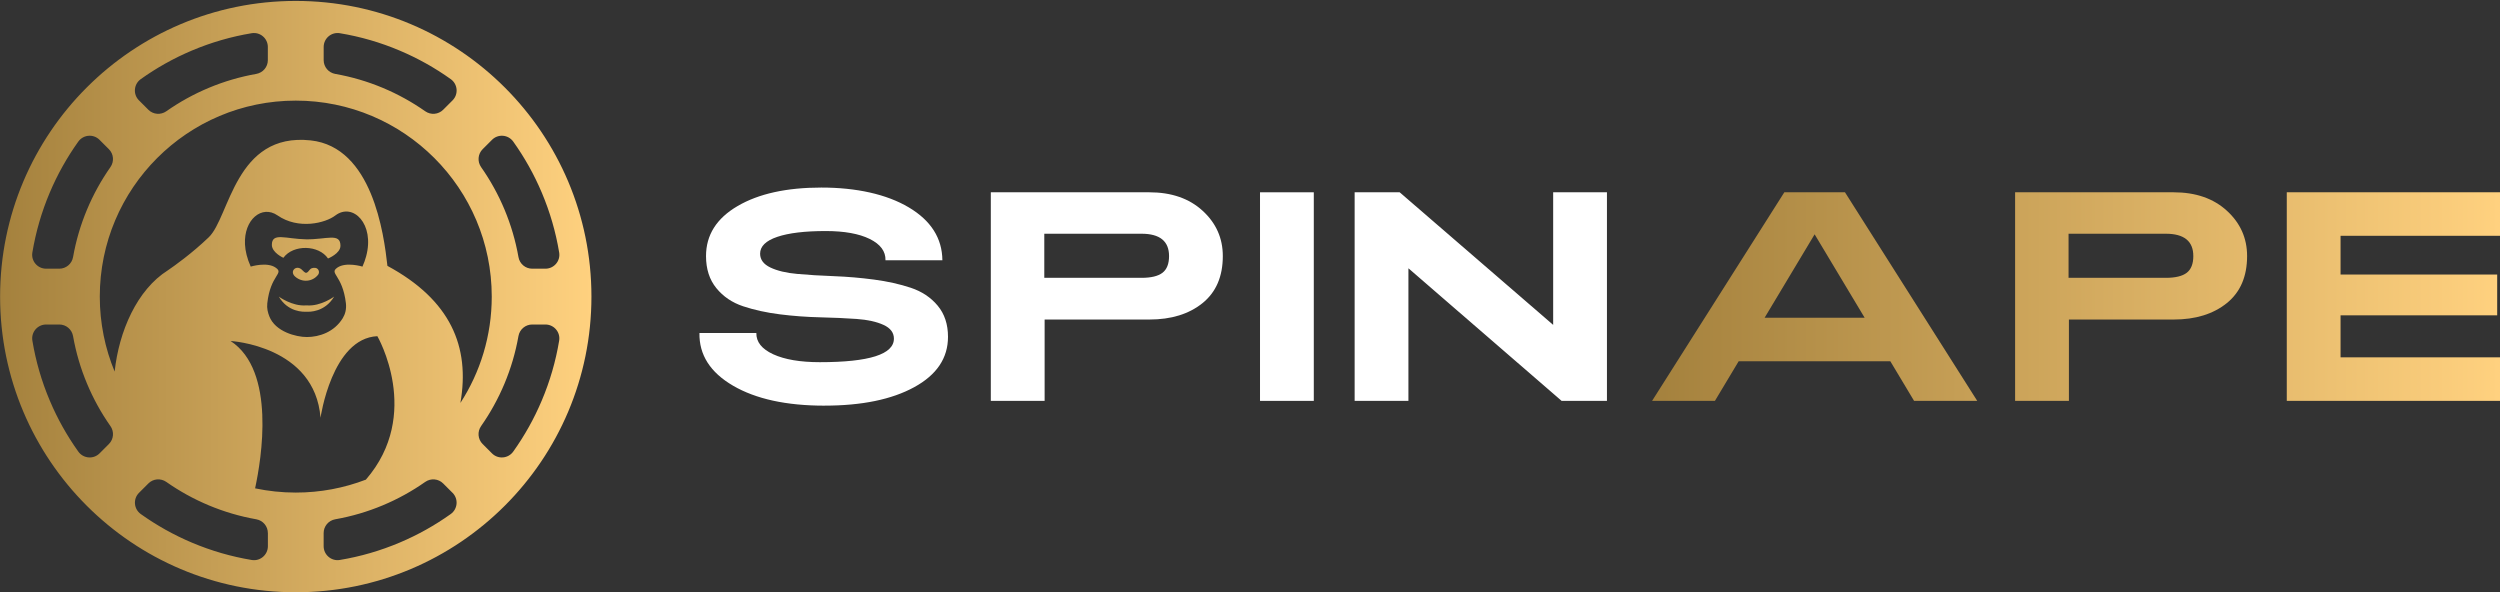 <svg width="1051" height="249" viewBox="0 0 1051 249" fill="none" xmlns="http://www.w3.org/2000/svg">
<rect x="0" y="0" width="1051" height="249" fill="#333333" stroke="none"/>
<path d="M346.62 170.54C330.59 170.54 317.77 167.74 308.18 162.15C298.59 156.56 293.87 149.17 294.05 139.98H317.97C317.88 143.74 320.25 146.72 325.07 148.94C329.89 151.15 336.42 152.26 344.65 152.26C365.42 152.26 375.8 148.96 375.8 142.36C375.8 139.86 374.35 137.93 371.46 136.6C368.57 135.27 364.8 134.43 360.16 134.09C355.51 133.76 350.39 133.53 344.78 133.4C339.17 133.27 333.54 132.86 327.89 132.15C322.24 131.44 317.09 130.31 312.45 128.77C307.8 127.23 304.04 124.68 301.15 121.13C298.26 117.58 296.81 113.09 296.81 107.66C296.81 98.81 301.23 91.79 310.09 86.62C318.94 81.44 330.68 78.85 345.31 78.85C359.94 78.85 372.71 81.63 382.05 87.18C391.38 92.73 396.09 100.14 396.18 109.41H372.26C372.35 105.65 370.13 102.67 365.62 100.45C361.11 98.24 354.95 97.13 347.15 97.13C338.39 97.13 331.6 97.94 326.78 99.57C321.96 101.2 319.55 103.56 319.55 106.65C319.55 109.15 321 111.1 323.89 112.47C326.78 113.85 330.55 114.75 335.19 115.16C339.83 115.58 344.96 115.89 350.57 116.1C356.18 116.31 361.81 116.79 367.46 117.54C373.11 118.29 378.26 119.44 382.9 120.98C387.54 122.53 391.31 125.03 394.2 128.5C397.09 131.97 398.54 136.33 398.54 141.59C398.54 150.53 393.81 157.58 384.35 162.76C374.89 167.94 362.31 170.53 346.63 170.53L346.62 170.54Z" fill="white"/>
<path d="M416.54 168.53V80.84H483.18C492.47 80.84 499.94 83.43 505.59 88.61C511.24 93.79 514.07 100.13 514.07 107.65C514.07 116.25 511.22 122.85 505.53 127.44C499.83 132.03 492.39 134.33 483.19 134.33H439.16V168.53H416.55H416.54ZM439.02 116.8H479.9C483.93 116.8 486.87 116.09 488.71 114.67C490.55 113.25 491.47 110.91 491.47 107.66C491.47 101.4 487.61 98.26 479.9 98.26H439.02V116.8Z" fill="white"/>
<path d="M529.71 168.53V80.84H552.32V168.53H529.71Z" fill="white"/>
<path d="M569.49 168.53V80.84H588.42L652.95 136.58V80.84H675.56V168.53H656.5L592.1 112.79V168.53H569.49Z" fill="white"/>
<path d="M694.53 168.53L750.13 80.84H775.63L831.23 168.53H804.68L794.69 151.87H730.94L720.95 168.53H694.53ZM741.84 133.58H783.9L762.87 98.51L741.84 133.58ZM847.15 168.53V80.84H913.79C923.08 80.84 930.55 83.43 936.2 88.61C941.85 93.79 944.68 100.13 944.68 107.65C944.68 116.25 941.83 122.85 936.14 127.44C930.44 132.03 923 134.33 913.8 134.33H869.77V168.53H847.16H847.15ZM869.62 116.8H910.5C914.53 116.8 917.47 116.09 919.31 114.67C921.15 113.25 922.07 110.91 922.07 107.66C922.07 101.4 918.21 98.26 910.5 98.26H869.62V116.8ZM961.36 168.53V80.84H1051V99.13H983.97V115.41H1049.82V132.57H983.97V150.23H1051V168.52H961.36V168.53Z" fill="url(#paint0_linear_549_21)"/>
<path d="M137.91 108.68C134 102.9 123.28 102.7 119.13 108.38C119.13 108.38 114.29 106.23 114.29 102.94C114.29 97.55 120.15 100.47 128.68 100.61C137.21 100.75 143.13 97.7 143.13 103.32C143.13 106.6 137.9 108.67 137.9 108.67L137.91 108.68ZM248.64 124.69C248.64 193.34 192.99 248.99 124.34 248.99C55.69 248.99 0.04 193.34 0.04 124.69C0.04 56.04 55.69 0.39 124.34 0.39C192.99 0.39 248.64 56.04 248.64 124.69ZM202.26 70.26C210.05 81.37 215.52 94.22 217.97 108.1C218.46 110.91 220.89 112.96 223.75 112.96H229.29C232.9 112.96 235.67 109.73 235.08 106.17C233.65 97.54 231.21 89.12 227.77 80.99C224.55 73.37 220.53 66.2 215.77 59.53C213.66 56.58 209.41 56.21 206.84 58.78L202.9 62.72C200.88 64.74 200.62 67.92 202.26 70.26ZM136.07 25.29C136.07 28.14 138.12 30.57 140.93 31.07C154.8 33.52 167.65 38.99 178.77 46.78C181.11 48.42 184.29 48.16 186.31 46.14L190.25 42.2C192.82 39.63 192.45 35.38 189.5 33.27C182.83 28.51 175.66 24.49 168.04 21.27C159.92 17.83 151.5 15.39 142.86 13.96C139.3 13.37 136.07 16.14 136.07 19.75V25.29ZM58.43 42.2L62.37 46.14C64.39 48.16 67.57 48.42 69.91 46.78C81.02 38.99 93.87 33.52 107.74 31.07C110.55 30.57 112.6 28.15 112.6 25.29V19.75C112.6 16.14 109.37 13.37 105.81 13.96C97.18 15.39 88.76 17.83 80.63 21.27C73.01 24.49 65.84 28.51 59.17 33.27C56.22 35.38 55.85 39.63 58.42 42.2H58.43ZM19.4 112.96H24.93C27.78 112.96 30.21 110.9 30.71 108.1C33.16 94.22 38.63 81.38 46.42 70.26C48.06 67.92 47.81 64.74 45.78 62.72L41.84 58.78C39.27 56.21 35.02 56.58 32.91 59.53C28.15 66.2 24.13 73.37 20.91 80.99C17.48 89.11 15.04 97.53 13.6 106.17C13.01 109.73 15.78 112.96 19.39 112.96H19.4ZM46.42 179.12C38.63 168.01 33.16 155.16 30.71 141.28C30.21 138.47 27.79 136.42 24.93 136.42H19.4C15.79 136.42 13.02 139.65 13.61 143.21C15.04 151.84 17.48 160.26 20.92 168.39C24.14 176.01 28.16 183.18 32.92 189.85C35.03 192.8 39.28 193.17 41.85 190.6L45.79 186.66C47.81 184.64 48.07 181.46 46.43 179.12H46.42ZM112.61 224.09C112.61 221.24 110.56 218.81 107.75 218.31C93.88 215.86 81.03 210.39 69.92 202.6C67.58 200.96 64.4 201.21 62.38 203.24L58.44 207.18C55.87 209.75 56.24 214 59.19 216.11C65.86 220.87 73.03 224.89 80.65 228.11C88.77 231.54 97.19 233.99 105.83 235.42C109.39 236.01 112.62 233.24 112.62 229.63V224.1L112.61 224.09ZM124.34 207.08C134.73 207.08 144.66 205.15 153.82 201.64C177.65 174.09 158.64 141.33 158.64 141.33C139.51 142.21 134.75 175.62 134.75 175.62C132.37 145.3 96.94 143.36 96.94 143.36C116.06 155.84 109.92 192.91 107.24 205.3C112.76 206.46 118.47 207.08 124.34 207.08ZM141.8 112.52C145.5 109.96 152.38 112.08 152.38 112.08C153.04 110.59 153.55 109.15 153.92 107.77C157.62 94.17 148.37 85.04 141.01 90.56C136.78 93.82 125.45 96.62 116.68 90.56C110.1 86.01 102.46 92.3 102.99 102.74C103.13 105.53 103.87 108.67 105.4 112.08C105.4 112.08 112.28 109.96 115.89 112.52C119.59 115.08 113.69 115.43 112.37 127.5C112.12 129.62 112.6 131.38 113.22 132.98C115.75 139.47 124.54 141.7 129.02 141.69C134.19 141.68 140.5 139.63 144.1 133.75C145.14 132.04 145.69 129.98 145.42 127.5C144.01 115.42 138.19 115.07 141.81 112.52H141.8ZM190.24 207.18L186.3 203.24C184.28 201.22 181.1 200.96 178.76 202.6C167.65 210.39 154.8 215.86 140.92 218.31C138.11 218.81 136.06 221.23 136.06 224.09V229.62C136.06 233.23 139.29 236 142.85 235.41C151.48 233.98 159.9 231.54 168.03 228.1C175.65 224.88 182.82 220.86 189.49 216.1C192.44 213.99 192.81 209.74 190.24 207.17V207.18ZM193.55 169.4C201.89 156.52 206.73 141.17 206.73 124.69C206.73 79.19 169.84 42.3 124.34 42.3C78.84 42.3 41.95 79.19 41.95 124.69C41.95 135.86 44.18 146.51 48.2 156.22C49.99 139.31 57.6 121.8 70.56 113.65C73.15 111.89 80.63 106.59 87.77 99.74C96.58 91.28 98.79 55.58 130.61 59.02C156.5 61.82 161.38 98.27 162.87 111.77C189.41 126.12 197.7 145.69 193.55 169.4ZM229.28 136.42H223.74C220.89 136.42 218.46 138.48 217.96 141.28C215.51 155.16 210.04 168 202.25 179.12C200.61 181.46 200.86 184.64 202.89 186.66L206.83 190.6C209.4 193.17 213.65 192.8 215.76 189.85C220.52 183.18 224.54 176.01 227.76 168.39C231.2 160.27 233.64 151.85 235.07 143.21C235.66 139.65 232.89 136.42 229.28 136.42ZM128.85 128.39H128.67C122.76 128.83 117.21 124.69 117.21 124.69C121.09 131.3 127.61 131.12 128.84 131.04C129.99 131.13 136.51 131.31 140.47 124.69C140.47 124.69 134.92 128.83 129.01 128.39H128.83H128.85ZM133.68 115.58C134.54 114.52 134.01 112.89 132.66 112.63C132.19 112.54 131.65 112.58 131.1 112.75C129.82 113.15 129.35 115.65 127.84 114.28C127.47 113.94 127.03 113.47 126.76 113.25C124.39 111.25 121.59 114.15 124.11 116.32C127.06 118.86 131.3 118.5 133.67 115.58H133.68Z" fill="url(#paint1_linear_549_21)"/>
<defs>
<linearGradient id="paint0_linear_549_21" x1="694.53" y1="124.69" x2="1051" y2="124.69" gradientUnits="userSpaceOnUse">
<stop stop-color="#A4813D"/>
<stop offset="1" stop-color="#FFD17F"/>
</linearGradient>
<linearGradient id="paint1_linear_549_21" x1="0.04" y1="-475" x2="248.64" y2="-475" gradientUnits="userSpaceOnUse">
<stop stop-color="#A4813D"/>
<stop offset="1" stop-color="#FFD17F"/>
</linearGradient>
</defs>
</svg>
